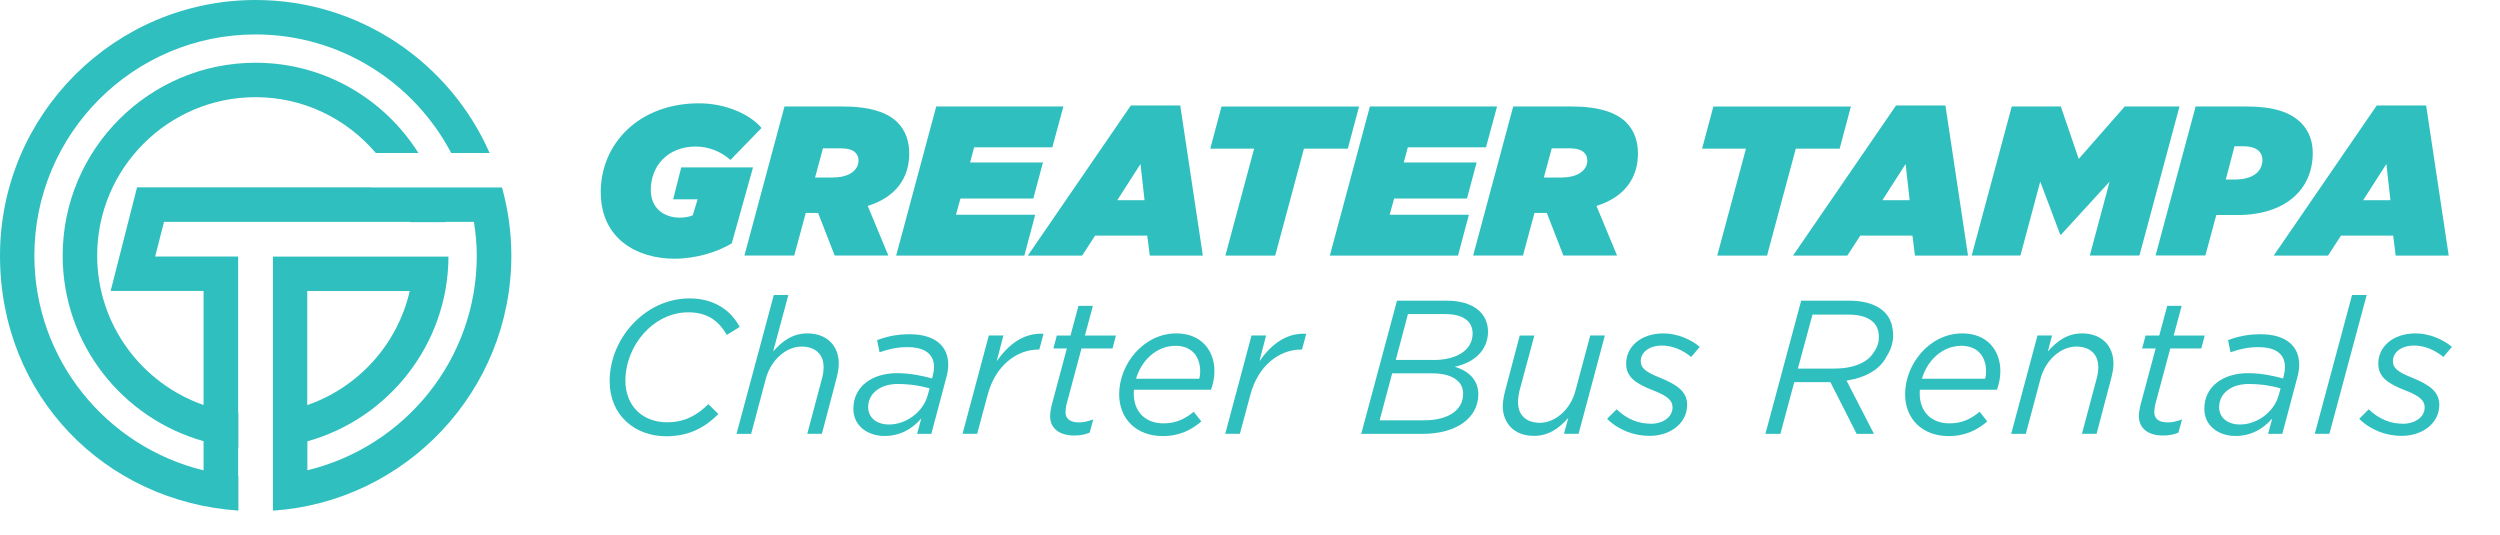 <?xml version="1.0" encoding="UTF-8"?>
<svg id="Layer_1" data-name="Layer 1" xmlns="http://www.w3.org/2000/svg" viewBox="0 0 394.94 84.51">
  <defs>
    <style>
      .cls-1 {
        fill: #30bfbf;
      }
    </style>
  </defs>
  <g>
    <path class="cls-1" d="M94.9,30.38c0-7.71,6.06-14.06,15.54-14.06,4.44,0,8.24,1.92,9.86,3.9l-4.91,5.05c-1.35-1.24-3.36-2.12-5.45-2.12-4.47,0-7.13,3.06-7.13,6.86,0,2.93,2.12,4.37,4.58,4.37.84,0,1.51-.13,2.05-.37l.77-2.52h-3.87l1.28-5.05h11.34l-3.36,12.01c-2.32,1.38-5.65,2.42-9.05,2.42-5.85,0-11.64-3.1-11.64-10.5h0Z"/>
    <path class="cls-1" d="M123.93,16.82h9.18c4.34,0,7.1.94,8.68,2.52,1.31,1.31,1.85,3.06,1.85,4.91,0,3.67-1.92,6.83-6.56,8.28l3.26,7.84h-8.48l-2.62-6.73h-1.95l-1.82,6.73h-7.87l6.33-23.55h0ZM131.63,28.03c2.62,0,4-1.21,4-2.69,0-.47-.17-.91-.51-1.24-.44-.44-1.21-.67-2.32-.67h-2.79l-1.25,4.61h2.87Z"/>
    <path class="cls-1" d="M147.91,16.82h20.08l-1.75,6.46h-12.35l-.64,2.39h11.51l-1.52,5.69h-11.51l-.71,2.56h12.52l-1.72,6.46h-20.25l6.33-23.55h.01Z"/>
    <path class="cls-1" d="M178.65,16.66h7.8l3.57,23.72h-8.38l-.4-3.16h-8.24l-2.05,3.16h-8.58l16.28-23.72ZM180.81,31.63l-.64-5.72-3.67,5.72h4.31Z"/>
    <path class="cls-1" d="M198.12,23.49h-6.93l1.78-6.66h21.73l-1.78,6.66h-6.93l-4.54,16.89h-7.87l4.54-16.89h0Z"/>
    <path class="cls-1" d="M216.42,16.82h20.08l-1.75,6.46h-12.35l-.64,2.39h11.51l-1.52,5.69h-11.51l-.71,2.56h12.52l-1.72,6.46h-20.25l6.33-23.55h.01Z"/>
    <path class="cls-1" d="M239.05,16.82h9.18c4.34,0,7.1.94,8.68,2.52,1.31,1.31,1.85,3.06,1.85,4.91,0,3.67-1.92,6.83-6.56,8.28l3.26,7.84h-8.48l-2.62-6.73h-1.95l-1.82,6.73h-7.87l6.33-23.55h0ZM246.76,28.03c2.62,0,4-1.21,4-2.69,0-.47-.17-.91-.51-1.24-.44-.44-1.21-.67-2.32-.67h-2.79l-1.25,4.61h2.87Z"/>
    <path class="cls-1" d="M275.82,23.49h-6.93l1.78-6.66h21.73l-1.78,6.66h-6.93l-4.54,16.89h-7.87l4.54-16.89h0Z"/>
    <path class="cls-1" d="M299.53,16.66h7.8l3.57,23.72h-8.38l-.4-3.16h-8.24l-2.05,3.16h-8.58l16.28-23.72h0ZM301.68,31.63l-.64-5.72-3.67,5.72h4.31Z"/>
    <path class="cls-1" d="M317.79,16.82h7.77l2.83,8.28,7.27-8.28h8.65l-6.33,23.55h-7.84l3.13-11.68-7.67,8.38h-.13l-3.16-8.38-3.13,11.68h-7.7l6.33-23.55h-.02Z"/>
    <path class="cls-1" d="M346.85,16.82h7.91c4.34,0,7,.84,8.75,2.59,1.24,1.24,1.85,2.89,1.85,4.74,0,5.89-4.44,9.82-11.91,9.82h-3.33l-1.72,6.39h-7.87l6.33-23.55h-.01ZM353.04,28.36c2.99,0,4.37-1.35,4.37-3.13,0-.51-.2-1.01-.57-1.38-.54-.54-1.48-.74-2.36-.74h-1.48l-1.38,5.25h1.42Z"/>
    <path class="cls-1" d="M375.47,16.66h7.8l3.57,23.72h-8.38l-.4-3.16h-8.24l-2.05,3.16h-8.58l16.28-23.72h0ZM377.63,31.63l-.64-5.72-3.67,5.72h4.31Z"/>
    <path class="cls-1" d="M96.31,60.21c0-6.79,5.65-13.07,12.62-13.07,3.91,0,6.52,1.89,7.93,4.51l-2.04,1.26c-1.29-2.19-3-3.57-6.1-3.57-5.47,0-9.92,5.23-9.92,10.79,0,4.06,2.76,6.58,6.58,6.58,2.82,0,4.72-1.11,6.52-2.86l1.59,1.56c-1.95,1.95-4.45,3.51-8.23,3.51-4.96,0-8.95-3.3-8.95-8.71Z"/>
    <path class="cls-1" d="M122.23,46.6h2.31l-2.4,8.92c1.41-1.59,3.03-2.85,5.41-2.85,3,0,4.96,1.86,4.96,4.81,0,.72-.18,1.59-.39,2.4l-2.28,8.65h-2.31l2.34-8.8c.15-.51.24-1.23.24-1.74,0-2.04-1.32-3.24-3.49-3.24-2.4,0-4.81,2.07-5.62,5.02l-2.34,8.77h-2.31l5.89-21.93h-.01Z"/>
    <path class="cls-1" d="M134.81,64.57c0-3.48,2.92-5.62,6.91-5.62,2.07,0,4.03.42,5.53.84l.09-.36c.12-.45.21-1.02.21-1.44,0-2.01-1.38-3.15-4.21-3.15-1.65,0-3.01.33-4.39.81l-.39-1.92c1.53-.57,3.12-.93,5.14-.93,3.91,0,6.1,1.8,6.1,4.81,0,.66-.12,1.41-.33,2.13l-2.34,8.8h-2.25l.66-2.43c-1.44,1.65-3.33,2.76-5.8,2.76-2.61,0-4.93-1.53-4.93-4.3h0ZM146.56,62.43l.3-1.08c-1.35-.39-3.12-.69-5.05-.69-2.76,0-4.66,1.5-4.66,3.64,0,1.65,1.29,2.76,3.31,2.76,2.61,0,5.35-1.89,6.1-4.63Z"/>
    <path class="cls-1" d="M156.2,53h2.31l-1.05,4.06c1.89-2.7,4.3-4.51,7.39-4.33l-.66,2.49h-.15c-3.39,0-6.79,2.49-8.02,7.18l-1.65,6.13h-2.31l4.15-15.53h0Z"/>
    <path class="cls-1" d="M165.9,65.74c0-.54.09-1.14.21-1.62l2.43-9.07h-2.13l.54-2.04h2.16l1.26-4.69h2.28l-1.26,4.69h4.9l-.54,2.04h-4.9l-2.4,8.95c-.06.36-.12.81-.12,1.14,0,1.08.81,1.59,2.13,1.59.69,0,1.41-.15,2.25-.48l-.57,2.1c-.81.33-1.56.45-2.46.45-2.22,0-3.79-1.05-3.79-3.07h0Z"/>
    <path class="cls-1" d="M179.11,62.19c0,2.82,1.8,4.69,4.69,4.69,2.01,0,3.37-.69,4.78-1.83l1.2,1.53c-1.53,1.29-3.36,2.31-6.1,2.31-4.12,0-6.88-2.67-6.88-6.61,0-4.75,3.85-9.61,9.04-9.61,3.93,0,6.01,2.7,6.01,5.95,0,1.05-.21,2.04-.54,2.95h-12.17c-.03.21-.03.42-.03.63h0ZM189.45,59.82c.09-.27.15-.66.15-1.2,0-2.13-1.2-3.99-3.88-3.99-3.06,0-5.41,2.34-6.25,5.2h9.98Z"/>
    <path class="cls-1" d="M197.7,53h2.31l-1.05,4.06c1.89-2.7,4.3-4.51,7.39-4.33l-.66,2.49h-.15c-3.4,0-6.79,2.49-8.02,7.18l-1.65,6.13h-2.31l4.15-15.53h-.01Z"/>
    <path class="cls-1" d="M220.68,47.5h7.87c4.12,0,6.52,1.92,6.52,4.9s-2.28,4.93-5.26,5.53c2.07.63,3.73,1.98,3.73,4.36,0,3.63-3.31,6.25-8.83,6.25h-9.67l5.65-21.03h0ZM224.98,66.4c3.79,0,6.16-1.59,6.16-4.21,0-2.13-2.01-3.21-4.84-3.21h-6.37l-1.98,7.42h7.03ZM226.48,56.87c3.76,0,6.16-1.65,6.16-4.18,0-1.98-1.56-3.07-4.3-3.07h-5.92l-1.92,7.24h5.98Z"/>
    <path class="cls-1" d="M237.41,64.06c0-.72.18-1.59.39-2.4l2.28-8.65h2.31l-2.37,8.8c-.12.51-.21,1.23-.21,1.74,0,2.04,1.32,3.24,3.45,3.24,2.4,0,4.84-2.07,5.62-5.05l2.34-8.74h2.31l-4.15,15.53h-2.31l.69-2.52c-1.41,1.59-3.06,2.85-5.44,2.85-2.98,0-4.93-1.86-4.93-4.81h.02Z"/>
    <path class="cls-1" d="M253.89,66.16l1.5-1.5c1.68,1.62,3.54,2.28,5.41,2.28s3.42-1.02,3.42-2.58c0-1.02-.69-1.77-2.94-2.64-2.79-1.08-4.39-2.1-4.39-4.27,0-2.64,2.28-4.78,5.89-4.78,2.28,0,4.45,1.02,5.74,2.13l-1.35,1.59c-1.29-1.05-2.92-1.8-4.6-1.8-2.19,0-3.37,1.17-3.37,2.46,0,1.02.63,1.68,3.09,2.64,2.79,1.14,4.24,2.25,4.24,4.27,0,2.89-2.64,4.9-5.95,4.9-2.4,0-4.9-.9-6.7-2.7h.01Z"/>
    <path class="cls-1" d="M284.53,47.5h7.57c4.03,0,6.49,1.62,6.88,4.42.27,1.56-.06,3.03-.93,4.36-.99,2.04-3.28,3.37-6.34,3.85l4.33,8.41h-2.73l-4.15-8.17h-5.71l-2.19,8.17h-2.37l5.65-21.03h-.01ZM289.73,58.23c3.06,0,5.29-.96,6.22-2.49.66-.87.96-1.83.84-2.94-.15-1.92-1.74-3.1-4.81-3.1h-5.65l-2.31,8.53h5.71Z"/>
    <path class="cls-1" d="M303.27,62.19c0,2.82,1.8,4.69,4.69,4.69,2.01,0,3.37-.69,4.78-1.83l1.2,1.53c-1.53,1.29-3.37,2.31-6.1,2.31-4.12,0-6.88-2.67-6.88-6.61,0-4.75,3.85-9.61,9.04-9.61,3.94,0,6.01,2.7,6.01,5.95,0,1.05-.21,2.04-.54,2.95h-12.17c-.03.21-.03.42-.03.63h0ZM313.6,59.82c.09-.27.15-.66.15-1.2,0-2.13-1.2-3.99-3.88-3.99-3.06,0-5.41,2.34-6.25,5.2h9.98Z"/>
    <path class="cls-1" d="M321.86,53h2.31l-.66,2.52c1.41-1.59,3.03-2.85,5.41-2.85,3,0,4.96,1.86,4.96,4.81,0,.72-.18,1.59-.39,2.4l-2.28,8.65h-2.31l2.34-8.8c.15-.51.24-1.23.24-1.74,0-2.04-1.32-3.24-3.49-3.24-2.4,0-4.81,2.07-5.62,5.02l-2.34,8.77h-2.31l4.15-15.53h0Z"/>
    <path class="cls-1" d="M337.9,65.74c0-.54.09-1.14.21-1.62l2.43-9.07h-2.13l.54-2.04h2.16l1.26-4.69h2.28l-1.26,4.69h4.9l-.54,2.04h-4.9l-2.4,8.95c-.06.36-.12.81-.12,1.14,0,1.08.81,1.59,2.13,1.59.69,0,1.41-.15,2.25-.48l-.57,2.1c-.81.33-1.56.45-2.46.45-2.22,0-3.79-1.05-3.79-3.07h.01Z"/>
    <path class="cls-1" d="M348.23,64.57c0-3.48,2.92-5.62,6.91-5.62,2.07,0,4.03.42,5.53.84l.09-.36c.12-.45.21-1.02.21-1.44,0-2.01-1.38-3.15-4.21-3.15-1.65,0-3.01.33-4.39.81l-.39-1.92c1.53-.57,3.12-.93,5.14-.93,3.91,0,6.1,1.8,6.1,4.81,0,.66-.12,1.41-.33,2.13l-2.34,8.8h-2.25l.66-2.43c-1.44,1.65-3.33,2.76-5.8,2.76-2.61,0-4.93-1.53-4.93-4.3h0ZM359.98,62.43l.3-1.08c-1.35-.39-3.12-.69-5.05-.69-2.76,0-4.66,1.5-4.66,3.64,0,1.65,1.29,2.76,3.31,2.76,2.61,0,5.35-1.89,6.1-4.63Z"/>
    <path class="cls-1" d="M371.57,46.6h2.31l-5.89,21.93h-2.31l5.89-21.93Z"/>
    <path class="cls-1" d="M372.7,66.16l1.5-1.5c1.68,1.62,3.54,2.28,5.41,2.28s3.43-1.02,3.43-2.58c0-1.02-.69-1.77-2.94-2.64-2.79-1.08-4.39-2.1-4.39-4.27,0-2.64,2.28-4.78,5.89-4.78,2.28,0,4.45,1.02,5.74,2.13l-1.35,1.59c-1.29-1.05-2.92-1.8-4.6-1.8-2.19,0-3.37,1.17-3.37,2.46,0,1.02.63,1.68,3.09,2.64,2.79,1.14,4.24,2.25,4.24,4.27,0,2.89-2.64,4.9-5.95,4.9-2.4,0-4.9-.9-6.7-2.7h0Z"/>
  </g>
  <path class="cls-1" d="M79.28,29.61h-20.65v-.02H21.65l-4.17,16.37h14.68v18.02c-9.77-3.41-16.81-12.69-16.81-23.61,0-13.8,11.23-25.02,25.02-25.02,7.61,0,14.42,3.43,19,8.82h6.73c-5.39-8.55-14.89-14.26-25.73-14.26-16.8,0-30.47,13.67-30.47,30.47,0,13.95,9.44,25.72,22.26,29.31v4.61c-15.31-3.71-26.73-17.49-26.73-33.92C5.43,21.12,21.1,5.44,40.37,5.44c13.41,0,25.06,7.61,30.91,18.73h6.07C71.09,9.95,56.88,0,40.38,0,18.11,0,0,18.11,0,40.38s16.66,38.87,37.66,40.28v-5.48h-.04v-4.47h.04v-5.47h-.04v-24.71h-13.11l1.4-5.48h38.92v.04h5.53v-.04h4.51c.27,1.75.45,3.52.45,5.34,0,16.44-11.44,30.21-26.76,33.9v-4.57c12.79-3.57,22.22-15.28,22.29-29.18h-27.73v24.72h0v5.46h0v4.47h0v5.48c21-1.41,37.66-18.93,37.66-40.28,0-3.73-.52-7.33-1.47-10.76l-.03-.02ZM48.54,45.97h16.19c-1.93,8.43-8.12,15.23-16.19,18.03v-18.03Z"/>
</svg>